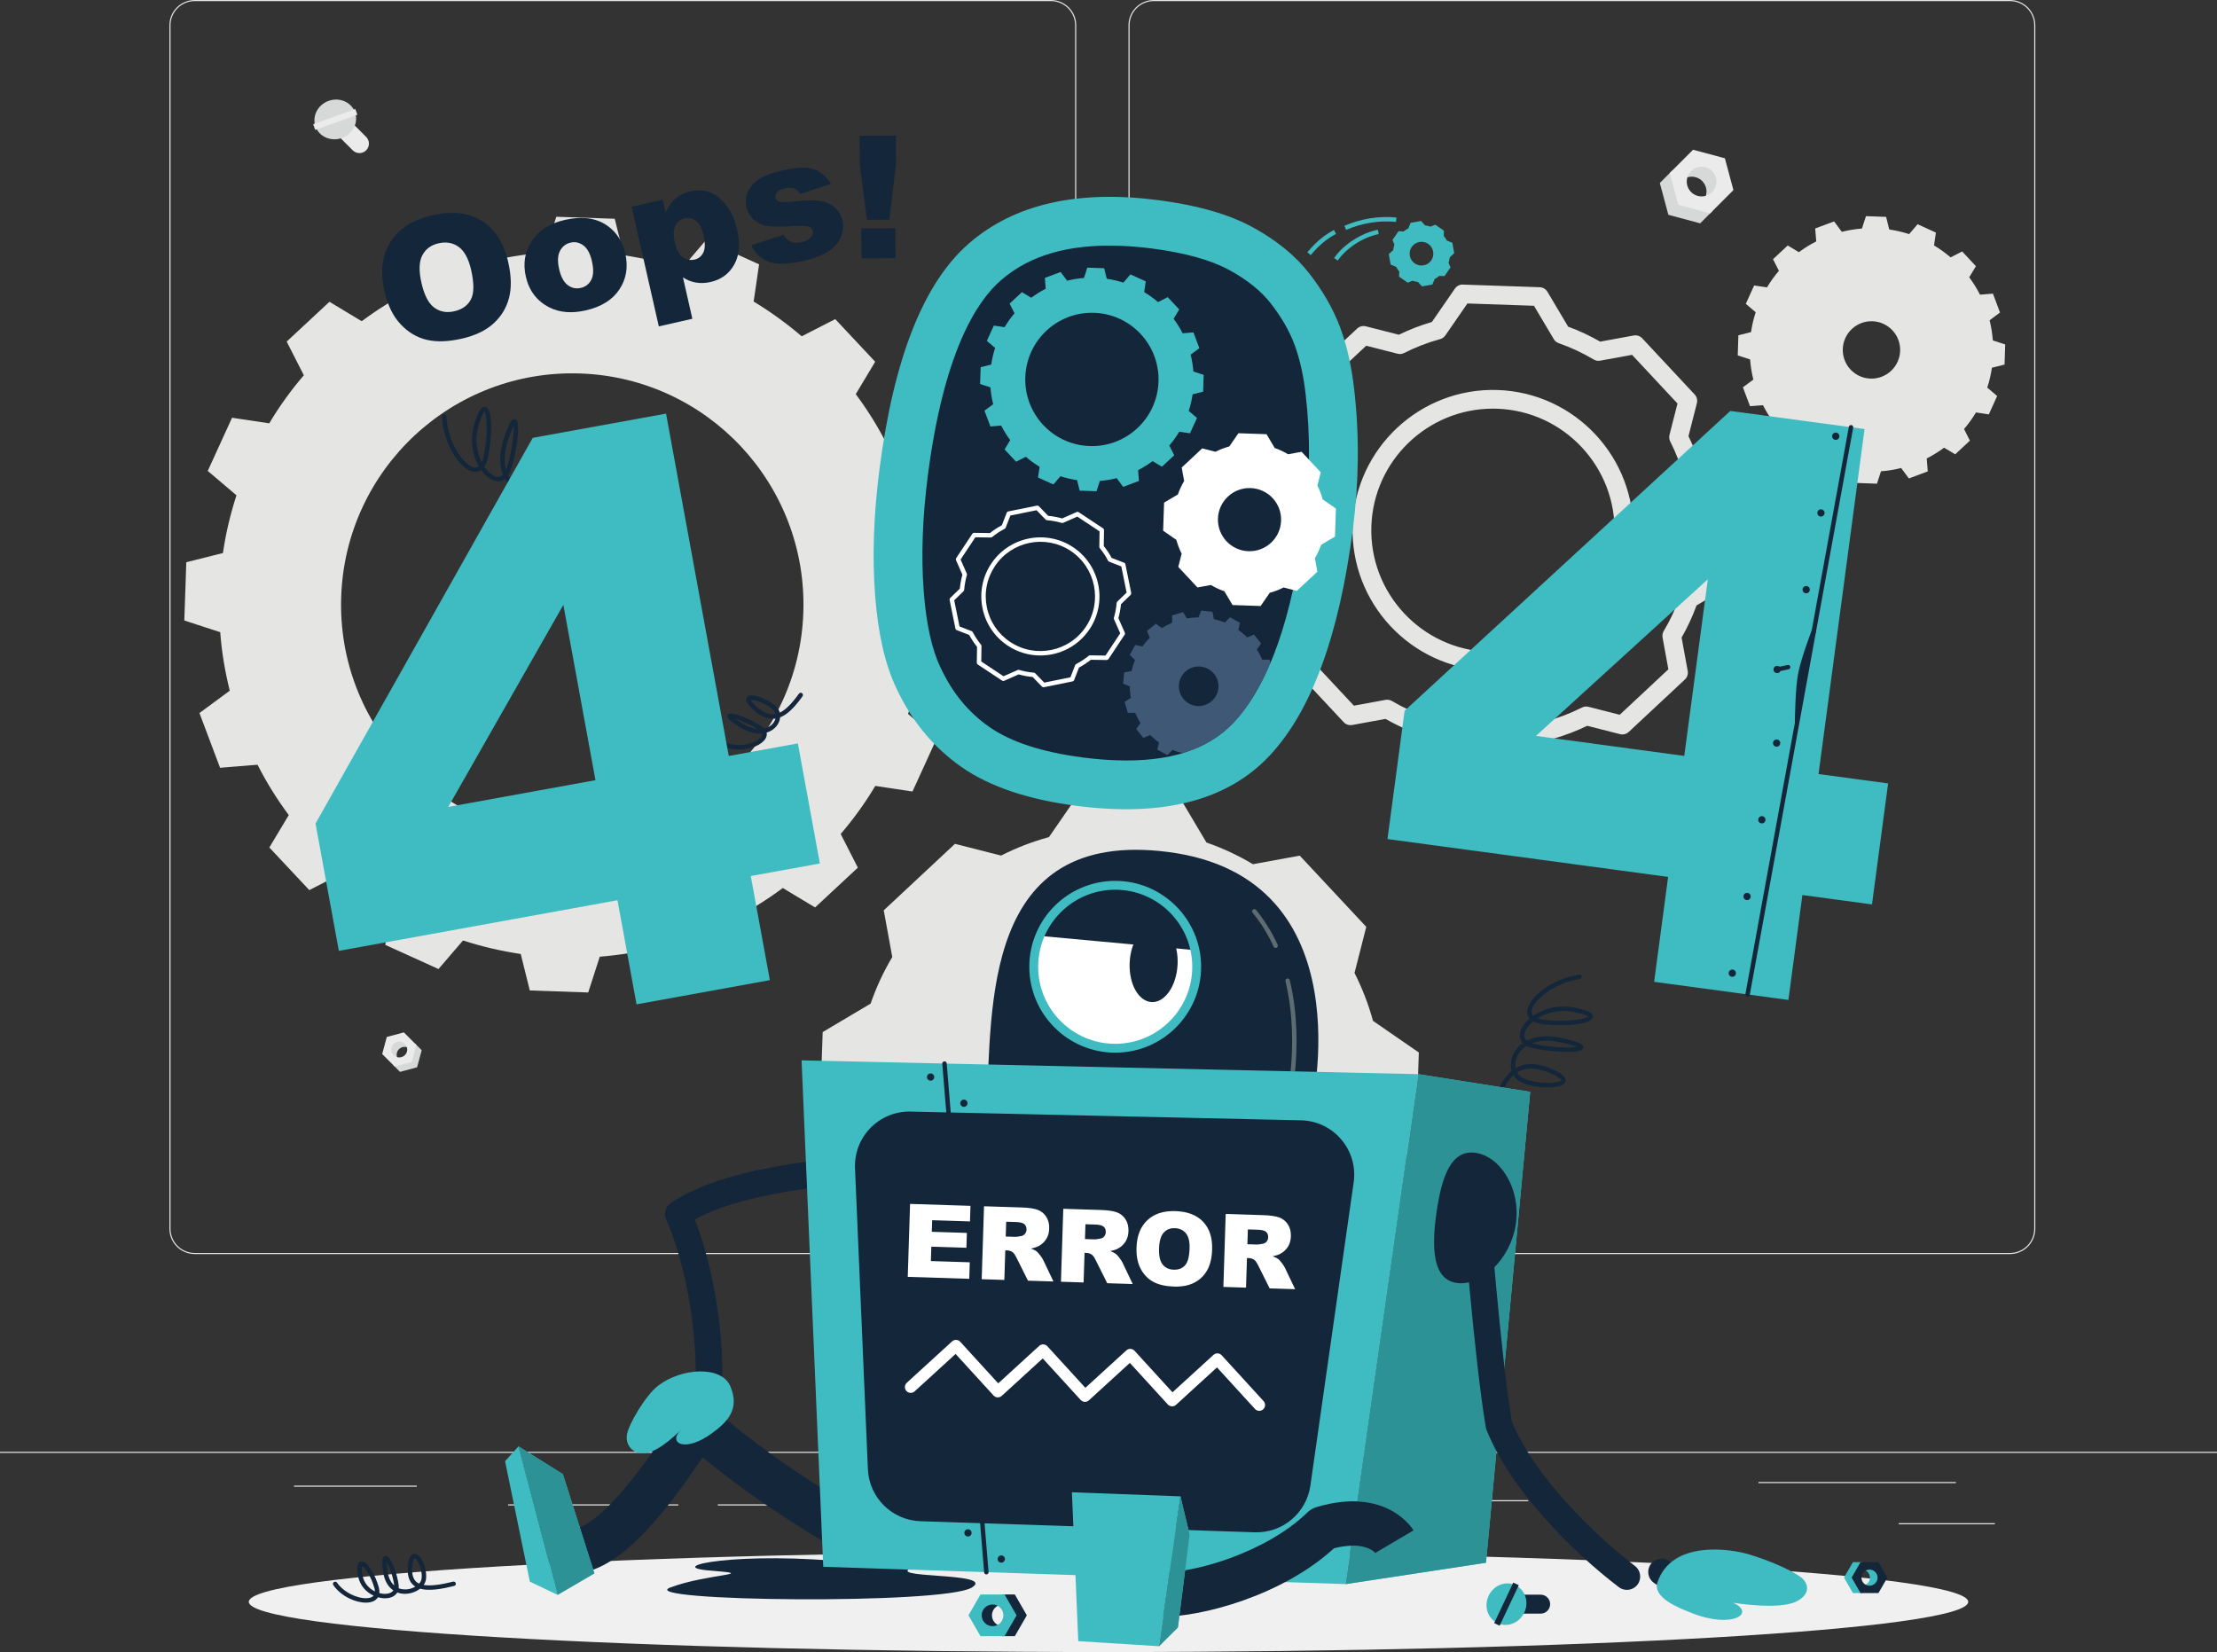 <?xml version="1.0" encoding="UTF-8" standalone="no"?>
<svg
   width="956.77"
   height="713.005"
   viewBox="0 0 956.77 713.005"
   fill="none"
   version="1.1"
   id="svg512"
   sodipodi:docname="404.svg"
   inkscape:version="1.2.2 (b0a84865, 2022-12-01)"
   xmlns:inkscape="http://www.inkscape.org/namespaces/inkscape"
   xmlns:sodipodi="http://sodipodi.sourceforge.net/DTD/sodipodi-0.dtd"
   xmlns="http://www.w3.org/2000/svg"
   xmlns:svg="http://www.w3.org/2000/svg">
  <rect x="0" y="0" width="956.77" height="713.005" fill="#333333" stroke="none"/>
  <defs
     id="defs516" />
  <sodipodi:namedview
     id="namedview514"
     pagecolor="#ffffff"
     bordercolor="#000000"
     borderopacity="0.25"
     inkscape:showpageshadow="2"
     inkscape:pageopacity="0.0"
     inkscape:pagecheckerboard="0"
     inkscape:deskcolor="#d1d1d1"
     showgrid="false"
     inkscape:zoom="0.23046875"
     inkscape:cx="477.28814"
     inkscape:cy="357.9661"
     inkscape:window-width="1920"
     inkscape:window-height="1027"
     inkscape:window-x="1440"
     inkscape:window-y="25"
     inkscape:window-maximized="1"
     inkscape:current-layer="svg512" />
  <path
     d="M 956.77,626.583 H 0 v 0.479 h 956.77 z"
     fill="#e5e5e4"
     id="path306" />
  <path
     d="m 860.91,657.384 h -41.49 v 0.478 h 41.49 z"
     fill="#e5e5e4"
     id="path308" />
  <path
     d="m 659.537,647.455 h -65.269 v 0.478 h 65.269 z"
     fill="#e5e5e4"
     id="path310" />
  <path
     d="m 844.09,639.613 h -85.2 v 0.478 h 85.2 z"
     fill="#e5e5e4"
     id="path312" />
  <path
     d="M 331.071,649.261 H 309.76 v 0.478 h 21.311 z"
     fill="#e5e5e4"
     id="path314" />
  <path
     d="m 292.721,649.261 h -73.457 v 0.478 h 73.457 z"
     fill="#e5e5e4"
     id="path316" />
  <path
     d="M 179.877,641.182 H 126.88 v 0.478 h 52.997 z"
     fill="#e5e5e4"
     id="path318" />
  <path
     d="m 84.033,0.478 c -5.759,0 -10.444,4.687 -10.444,10.445 v 519.396 c 0,5.759 4.685,10.444 10.444,10.444 h 369.504 c 5.756,0 10.443,-4.685 10.443,-10.444 V 10.923 c 0,-5.758 -4.687,-10.445 -10.443,-10.445 z M 453.537,541.241 H 84.033 c -6.023,0 -10.922,-4.898 -10.922,-10.922 V 10.923 C 73.111,4.903 78.01,0 84.033,0 h 369.504 c 6.02,0 10.921,4.903 10.921,10.923 v 519.396 c 0,6.024 -4.901,10.922 -10.921,10.922 z"
     fill="#e5e5e4"
     id="path320" />
  <path
     d="m 497.929,0.478 c -5.758,0 -10.442,4.687 -10.442,10.445 v 519.396 c 0,5.759 4.684,10.444 10.442,10.444 H 867.43 c 5.76,0 10.45,-4.685 10.45,-10.444 V 10.923 c 0,-5.758 -4.69,-10.445 -10.45,-10.445 z M 867.43,541.241 H 497.929 c -6.022,0 -10.921,-4.898 -10.921,-10.922 V 10.923 C 487.008,4.903 491.907,0 497.929,0 H 867.43 c 6.02,0 10.93,4.903 10.93,10.923 v 519.396 c 0,6.024 -4.91,10.922 -10.93,10.922 z"
     fill="#e5e5e4"
     id="path322" />
  <path
     d="m 243.549,360.698 c -55.068,-1.889 -98.19,-48.07 -96.303,-103.14 1.888,-55.133 48.07,-98.251 103.138,-96.367 55.068,1.889 98.192,48.067 96.301,103.2 -1.887,55.072 -48.068,98.192 -103.136,96.307 z m 169.917,-81.464 0.861,-25.144 -15.438,-5.044 c -0.636,-8.592 -2.071,-17.076 -4.116,-25.251 l 13.084,-9.648 -8.888,-23.619 -16.185,1.303 c -3.858,-7.637 -8.391,-14.901 -13.473,-21.719 l 8.385,-13.991 -17.239,-18.392 -14.468,7.41 c -6.518,-5.54 -13.39,-10.557 -20.743,-14.993 l 2.344,-16.062 -22.959,-10.419 -10.519,12.327 c -8.014,-2.599 -16.317,-4.545 -24.906,-5.835 l -3.914,-15.744 -25.211,-0.864 -4.979,15.439 c -8.66,0.698 -17.076,2.072 -25.251,4.116 l -9.717,-13.02 -23.619,8.824 1.307,16.186 c -7.641,3.923 -14.903,8.456 -21.72,13.537 l -13.927,-8.382 -18.458,17.169 7.407,14.535 c -5.534,6.453 -10.555,13.391 -14.926,20.747 l -16.058,-2.409 -10.485,22.951 12.393,10.522 c -2.599,8.016 -4.614,16.384 -5.835,24.911 l -15.813,3.972 -0.861,25.148 15.503,5.048 c 0.634,8.657 2.073,17.077 4.118,25.249 l -13.085,9.649 8.889,23.622 16.184,-1.309 c 3.858,7.637 8.391,14.903 13.474,21.721 l -8.385,13.992 17.239,18.393 14.468,-7.411 c 6.453,5.538 13.389,10.559 20.741,14.994 l -2.409,16.057 22.957,10.419 10.587,-12.325 c 8.014,2.601 16.317,4.547 24.909,5.836 l 3.911,15.743 25.211,0.865 4.981,-15.44 c 8.659,-0.699 17.075,-2.071 25.249,-4.116 l 9.651,13.017 23.617,-8.823 -1.239,-16.181 c 7.641,-3.923 14.838,-8.46 21.719,-13.54 l 13.929,8.385 18.456,-17.172 -7.405,-14.534 c 5.534,-6.454 10.555,-13.391 14.925,-20.746 l 16.059,2.411 10.484,-22.957 -12.394,-10.521 c 2.601,-8.012 4.612,-16.315 5.835,-24.908 z"
     fill="#e5e5e4"
     id="path324" />
  <path
     d="m 798.6,159.475 c -4.66,-4.996 -4.4,-12.83 0.6,-17.497 5,-4.671 12.84,-4.402 17.5,0.595 4.67,4.996 4.4,12.83 -0.6,17.501 -5,4.667 -12.83,4.397 -17.5,-0.599 z m 45.19,36.606 6.34,-5.92 -2.53,-4.993 c 1.94,-2.25 3.66,-4.671 5.15,-7.162 l 5.55,0.838 3.59,-7.928 -4.27,-3.628 c 0.93,-2.801 1.59,-5.679 2.01,-8.58 l 5.46,-1.368 0.28,-8.688 -5.33,-1.722 c -0.24,-2.939 -0.69,-5.838 -1.4,-8.714 l 4.48,-3.345 -3.05,-8.139 -5.58,0.442 c -1.32,-2.589 -2.87,-5.088 -4.65,-7.497 l 2.89,-4.793 -5.94,-6.359 -4.98,2.553 c -2.28,-1.943 -4.67,-3.659 -7.16,-5.155 l 0.81,-5.544 -7.91,-3.609 -3.63,4.267 c -2.82,-0.907 -5.7,-1.573 -8.6,-1.996 l -1.35,-5.44 -8.69,-0.314 -1.74,5.351 c -2.92,0.224 -5.83,0.69 -8.69,1.418 l -3.33,-4.501 -8.16,3.039 0.46,5.587 c -2.59,1.322 -5.12,2.871 -7.5,4.652 l -4.82,-2.888 -6.34,5.923 2.55,5.011 c -1.96,2.266 -3.66,4.671 -5.16,7.161 l -5.541,-0.838 -3.592,7.928 4.265,3.628 c -0.92,2.803 -1.588,5.681 -2.011,8.58 l -5.455,1.368 -0.283,8.69 5.337,1.72 c 0.221,2.924 0.688,5.838 1.4,8.714 l -4.502,3.326 3.057,8.14 5.585,-0.423 c 1.32,2.587 2.87,5.087 4.65,7.496 l -2.88,4.793 5.93,6.357 4.98,-2.549 c 2.29,1.94 4.67,3.657 7.16,5.151 l -0.82,5.529 7.91,3.607 3.65,-4.248 c 2.82,0.907 5.68,1.555 8.6,1.994 l 1.35,5.442 8.68,0.312 1.74,-5.351 c 2.93,-0.222 5.84,-0.689 8.7,-1.418 l 3.33,4.505 8.15,-3.041 -0.45,-5.589 c 2.58,-1.321 5.1,-2.853 7.49,-4.65 z"
     fill="#e5e5e4"
     id="path326" />
  <path
     d="m 481.327,518.137 c -26.127,-0.896 -46.537,-22.829 -45.643,-48.883 0.893,-26.128 22.754,-46.54 48.881,-45.646 26.13,0.895 46.542,22.756 45.646,48.883 -0.892,26.055 -22.756,46.542 -48.884,45.646 z m 130.987,-63.893 -19.788,-13.665 -0.012,-0.048 c -1.955,-7.187 -4.657,-14.108 -7.958,-20.611 l 5.071,-19.897 -28.704,-30.741 -20.205,3.699 c -6.255,-3.733 -12.972,-6.898 -20.004,-9.342 l -0.05,-0.015 -12.285,-20.686 -42.029,-1.441 -13.666,19.79 -0.079,0.019 c -7.181,1.956 -14.093,4.652 -20.59,7.947 l -19.887,-5.069 -30.739,28.706 3.691,20.163 -0.012,0.019 c -3.811,6.326 -6.902,13.044 -9.345,20.079 l -20.682,12.279 -1.441,42.033 19.807,13.678 c 1.954,7.237 4.572,14.141 7.936,20.699 l 0.004,0.007 -5.056,19.838 28.703,30.736 20.079,-3.675 c 6.338,3.747 13.062,6.918 20.18,9.363 l 0.018,0.006 12.263,20.655 42.031,1.441 13.657,-19.775 c 7.266,-1.955 14.189,-4.653 20.764,-7.958 l 0.006,-0.004 19.798,5.046 30.739,-28.701 -3.693,-20.169 c 3.812,-6.328 6.904,-13.048 9.347,-20.083 l 0.002,-0.003 20.69,-12.287 z"
     fill="#e5e5e4"
     id="path328" />
  <path
     d="m 644.274,176.368 c -28.125,0 -51.475,22.379 -52.445,50.701 -0.991,28.929 21.738,53.27 50.669,54.263 14.017,0.468 27.385,-4.532 37.636,-14.117 10.243,-9.575 16.148,-22.556 16.628,-36.55 0.99,-28.931 -21.739,-53.273 -50.668,-54.265 -0.609,-0.021 -1.217,-0.032 -1.82,-0.032 z m 0.073,113.077 c -0.708,0 -1.415,-0.013 -2.126,-0.036 -33.384,-1.145 -59.613,-29.235 -58.469,-62.617 1.145,-33.382 29.279,-59.603 62.617,-58.469 33.384,1.145 59.613,29.234 58.469,62.617 -0.553,16.151 -7.368,31.132 -19.186,42.179 -11.311,10.572 -25.909,16.326 -41.305,16.326 z M 674.031,144.31 h 0.02 z m -47.423,181.426 28.72,0.985 9.513,-13.774 c 0.543,-0.788 1.349,-1.356 2.273,-1.605 5.291,-1.424 10.542,-3.435 15.605,-5.982 l 0.027,-0.013 c 0.844,-0.416 1.827,-0.544 2.79,-0.293 l 13.469,3.429 21.003,-19.612 -2.512,-13.726 c -0.178,-0.968 0.005,-1.969 0.513,-2.813 2.77,-4.598 5.12,-9.642 6.986,-14.99 0.306,-0.95 0.955,-1.748 1.799,-2.245 l 14.395,-8.55 0.986,-28.72 -13.785,-9.52 c -0.722,-0.498 -1.26,-1.217 -1.537,-2.046 l -0.094,-0.323 c -1.441,-5.278 -3.444,-10.463 -5.959,-15.414 -0.443,-0.874 -0.553,-1.877 -0.311,-2.826 l 3.452,-13.544 -19.614,-21.009 -13.757,2.52 c -0.964,0.176 -1.957,-0.004 -2.797,-0.505 -4.784,-2.855 -9.836,-5.214 -15.014,-7.015 -0.293,-0.101 -0.589,-0.237 -0.844,-0.392 -0.559,-0.345 -1.024,-0.817 -1.357,-1.38 l -8.557,-14.407 -28.722,-0.986 -9.518,13.786 c -0.567,0.821 -1.416,1.4 -2.379,1.632 -5.314,1.456 -10.482,3.454 -15.412,5.955 -0.874,0.444 -1.881,0.555 -2.826,0.312 l -13.538,-3.45 -21.005,19.615 2.512,13.724 c 0.157,0.863 0.031,1.751 -0.361,2.536 l -0.182,0.325 c -2.777,4.616 -5.13,9.673 -6.992,15.037 -0.314,0.899 -0.936,1.663 -1.755,2.149 l -14.405,8.553 -0.984,28.721 13.797,9.527 c 0.786,0.544 1.355,1.349 1.603,2.272 1.487,5.503 3.491,10.727 5.952,15.532 0.141,0.275 0.252,0.566 0.327,0.869 0.162,0.648 0.162,1.33 -0.004,1.976 l -3.441,13.498 19.614,21.004 13.659,-2.5 c 0.961,-0.174 1.948,0.004 2.784,0.498 4.87,2.88 9.947,5.237 15.093,7.013 0.929,0.295 1.735,0.922 2.248,1.787 z m 30.789,9.137 h -0.138 l -33.137,-1.135 c -1.376,-0.048 -2.633,-0.792 -3.335,-1.975 l -8.923,-15.027 c -4.744,-1.72 -9.418,-3.89 -13.934,-6.464 l -14.365,2.627 c -1.357,0.257 -2.741,-0.208 -3.68,-1.217 l -22.63,-24.231 c -0.939,-1.006 -1.301,-2.42 -0.962,-3.756 l 3.613,-14.179 c -2.195,-4.49 -4.032,-9.287 -5.471,-14.295 l -14.411,-9.952 c -1.133,-0.781 -1.789,-2.086 -1.743,-3.462 l 1.136,-33.138 c 0.046,-1.374 0.79,-2.633 1.975,-3.336 l 15.052,-8.938 c 1.785,-4.885 3.948,-9.539 6.449,-13.867 l -2.641,-14.415 c -0.247,-1.355 0.212,-2.742 1.217,-3.68 l 24.235,-22.631 c 1.007,-0.944 2.423,-1.302 3.756,-0.963 l 14.226,3.626 c 4.604,-2.239 9.386,-4.083 14.256,-5.494 l 9.942,-14.399 c 0.783,-1.133 2.067,-1.833 3.464,-1.743 l 33.137,1.136 c 1.376,0.048 2.633,0.791 3.335,1.975 l 8.94,15.054 c 4.75,1.739 9.39,3.904 13.829,6.453 l 14.455,-2.649 c 1.357,-0.247 2.741,0.211 3.682,1.217 l 22.628,24.237 c 0.939,1.007 1.301,2.421 0.962,3.756 l -3.626,14.232 c 2.241,4.604 4.084,9.384 5.494,14.248 l 14.399,9.943 c 1.133,0.78 1.789,2.087 1.744,3.463 l -1.135,33.139 c -0.048,1.376 -0.792,2.633 -1.977,3.335 l -15.058,8.942 c -1.783,4.886 -3.945,9.537 -6.441,13.86 l 2.639,14.421 c 0.249,1.352 -0.21,2.742 -1.217,3.679 l -24.233,22.628 c -1.007,0.941 -2.419,1.303 -3.756,0.961 l -14.162,-3.607 c -4.67,2.252 -9.476,4.095 -14.329,5.491 l -9.935,14.386 c -0.756,1.095 -2,1.744 -3.326,1.744 z"
     fill="#e5e5e4"
     id="path330" />
  <path
     d="M 733.728,96.387 720,92.7 l -3.686,-13.726 5.376,-5.373 5.669,11.743 11.744,5.668 z"
     fill="#d7d9d9"
     id="path332" />
  <path
     d="m 734.582,87.198 c 2.499,-2.499 2.499,-6.575 -0.002,-9.077 -2.499,-2.498 -6.558,-2.482 -9.059,0.019 l 6.828,-10.244 9.158,4.629 2.008,9.624 z"
     fill="#d7d9d9"
     id="path334" />
  <path
     d="m 738.871,82.908 c 2.501,-2.501 2.501,-6.577 0,-9.078 -2.501,-2.501 -6.557,-2.481 -9.058,0.02 -2.501,2.499 -2.501,6.54 0,9.039 2.501,2.501 6.557,2.52 9.058,0.019 z m -18.265,-8.224 10.06,-10.06 13.726,3.686 3.685,13.728 -10.057,10.059 -13.728,-3.687 z"
     fill="#eaebea"
     id="path336" />
  <path
     d="m 172.639,462.61 7.367,-1.979 1.979,-7.363 -2.886,-2.884 -3.042,6.299 -6.302,3.045 z"
     fill="#d7d9d9"
     id="path338" />
  <path
     d="m 172.184,457.68 c -1.342,-1.343 -1.342,-3.528 0,-4.872 1.343,-1.341 3.521,-1.331 4.862,0.01 l -3.665,-5.496 -4.914,2.484 -1.077,5.163 z"
     fill="#d7d9d9"
     id="path340" />
  <path
     d="m 169.882,455.376 c -1.342,-1.341 -1.342,-3.528 0,-4.869 1.341,-1.342 3.519,-1.332 4.86,0.009 1.343,1.341 1.343,3.51 0,4.851 -1.341,1.341 -3.519,1.351 -4.86,0.009 z m 9.801,-4.414 -5.398,-5.396 -7.365,1.976 -1.979,7.368 5.398,5.398 7.365,-1.979 z"
     fill="#eaebea"
     id="path342" />
  <path
     d="m 146.121,58.765 6.114,6.114 c 1.592,1.592 4.196,1.592 5.789,0 1.592,-1.592 1.592,-4.197 0,-5.789 l -6.114,-6.112 c -1.592,-1.592 -4.197,-1.592 -5.789,0 -1.592,1.593 -1.592,4.195 0,5.787 z"
     fill="#eaebea"
     id="path344" />
  <path
     d="m 141.814,43.539 c 4.711,-1.692 9.818,0.52 11.406,4.945 1.589,4.42 -0.943,9.376 -5.654,11.069 -4.711,1.692 -9.817,-0.52 -11.405,-4.942 -1.59,-4.422 0.942,-9.379 5.653,-11.072 z"
     fill="#d7d9d9"
     id="path346" />
  <path
     d="m 135.151,53.579 0.886,2.467 18.192,-6.533 -0.886,-2.467 z"
     fill="#eaebea"
     id="path348" />
  <path
     d="m 849.4,691.338 c 0,11.967 -166.106,21.667 -371.015,21.667 -204.906,0 -371.015,-9.7 -371.015,-21.667 0,-11.967 166.109,-21.669 371.015,-21.669 204.909,0 371.015,9.702 371.015,21.669 z"
     fill="#f0f0f0"
     id="path350" />
  <path
     d="m 181.901,122.155 c 1.186,5.213 3.004,8.735 5.459,10.571 2.453,1.838 5.348,2.376 8.682,1.617 3.427,-0.777 5.826,-2.496 7.197,-5.152 1.372,-2.658 1.4,-6.873 0.088,-12.648 -1.106,-4.859 -2.894,-8.186 -5.362,-9.983 -2.471,-1.795 -5.383,-2.312 -8.739,-1.548 -3.219,0.731 -5.542,2.457 -6.971,5.176 -1.432,2.721 -1.55,6.709 -0.354,11.967 z m -15.967,3.554 c -1.916,-8.426 -1.06,-15.519 2.568,-21.285 3.626,-5.76 9.633,-9.592 18.012,-11.498 8.592,-1.954 15.735,-1.152 21.432,2.403 5.697,3.557 9.489,9.487 11.378,17.798 1.372,6.033 1.481,11.213 0.329,15.534 -1.152,4.325 -3.404,7.997 -6.753,11.016 -3.351,3.022 -7.889,5.18 -13.617,6.484 -5.821,1.324 -10.851,1.492 -15.086,0.505 -4.237,-0.986 -7.997,-3.217 -11.281,-6.696 -3.283,-3.473 -5.61,-8.226 -6.982,-14.261 z"
     fill="#14263a"
     id="path352" />
  <path
     d="m 241.293,116.097 c 0.756,3.331 1.992,5.643 3.705,6.934 1.711,1.29 3.59,1.702 5.633,1.237 2.065,-0.471 3.583,-1.642 4.551,-3.516 0.97,-1.875 1.058,-4.548 0.27,-8.021 -0.737,-3.24 -1.956,-5.502 -3.653,-6.782 -1.699,-1.28 -3.535,-1.697 -5.506,-1.247 -2.089,0.474 -3.631,1.672 -4.627,3.589 -0.996,1.916 -1.121,4.518 -0.373,7.806 z m -14.359,3.301 c -1.297,-5.705 -0.44,-10.844 2.57,-15.416 3.008,-4.573 7.788,-7.604 14.336,-9.091 7.49,-1.703 13.64,-0.819 18.455,2.656 3.869,2.797 6.385,6.757 7.548,11.873 1.307,5.753 0.473,10.898 -2.506,15.439 -2.98,4.541 -7.838,7.578 -14.576,9.108 -6.008,1.367 -11.215,0.948 -15.618,-1.263 -5.414,-2.744 -8.816,-7.179 -10.209,-13.306 z"
     fill="#14263a"
     id="path354" />
  <path
     d="m 291.229,104.78 c 0.672,2.958 1.793,5.012 3.362,6.162 1.569,1.148 3.305,1.506 5.207,1.073 1.667,-0.379 2.907,-1.383 3.722,-3.012 0.813,-1.63 0.848,-4.087 0.101,-7.375 -0.689,-3.029 -1.781,-5.116 -3.278,-6.27 -1.496,-1.156 -3.09,-1.539 -4.78,-1.156 -1.831,0.417 -3.193,1.483 -4.089,3.19 -0.895,1.711 -0.978,4.171 -0.245,7.388 z m -6.906,36.084 -11.736,-51.62 13.416,-3.052 1.256,5.528 c 1.328,-2.744 2.671,-4.701 4.033,-5.878 1.839,-1.577 4.026,-2.654 6.562,-3.23 5,-1.139 9.302,-0.104 12.905,3.1 3.605,3.205 6.049,7.623 7.329,13.259 1.414,6.221 1.002,11.307 -1.234,15.258 -2.237,3.954 -5.632,6.447 -10.186,7.482 -2.207,0.502 -4.306,0.584 -6.296,0.245 -1.99,-0.337 -3.869,-1.081 -5.635,-2.235 l 4.058,17.853 z"
     fill="#14263a"
     id="path356" />
  <path
     d="m 324.222,105.909 13.921,-4.573 c 0.97,1.557 2.066,2.579 3.289,3.069 1.221,0.484 2.713,0.53 4.474,0.13 1.923,-0.44 3.322,-1.186 4.191,-2.248 0.683,-0.796 0.92,-1.65 0.711,-2.566 -0.233,-1.032 -0.955,-1.705 -2.162,-2.021 -0.865,-0.224 -3.031,-0.247 -6.496,-0.077 -5.175,0.265 -8.814,0.247 -10.919,-0.051 -2.105,-0.301 -4.021,-1.177 -5.747,-2.635 -1.724,-1.454 -2.843,-3.313 -3.356,-5.563 -0.559,-2.463 -0.325,-4.745 0.7,-6.854 1.028,-2.109 2.697,-3.889 5.008,-5.339 2.312,-1.45 5.58,-2.656 9.805,-3.617 4.463,-1.014 7.83,-1.419 10.111,-1.222 2.279,0.197 4.291,0.851 6.036,1.959 1.747,1.11 3.366,2.777 4.86,5.006 l -13.288,4.43 c -0.623,-1.12 -1.41,-1.866 -2.359,-2.241 -1.299,-0.497 -2.746,-0.564 -4.342,-0.201 -1.619,0.369 -2.732,0.924 -3.343,1.665 -0.608,0.742 -0.821,1.525 -0.633,2.346 0.207,0.915 0.834,1.498 1.881,1.753 1.045,0.258 3.182,0.212 6.414,-0.127 4.887,-0.543 8.603,-0.598 11.145,-0.164 2.543,0.43 4.632,1.401 6.27,2.901 1.638,1.504 2.698,3.322 3.184,5.455 0.49,2.159 0.316,4.405 -0.522,6.74 -0.84,2.336 -2.526,4.428 -5.056,6.274 -2.529,1.843 -6.213,3.317 -11.048,4.417 -6.832,1.554 -11.918,1.682 -15.259,0.394 -3.343,-1.288 -5.832,-3.636 -7.47,-7.04 z"
     fill="#14263a"
     id="path358" />
  <path
     d="m 371.708,98.552 14.659,-0.083 0.073,12.961 -14.66,0.084 z m -0.768,-39.971 15.707,-0.088 0.069,12.061 -2.897,24.247 -9.714,0.054 -3.096,-24.213 z"
     fill="#14263a"
     id="path360" />
  <path
     d="m 209.088,177.57 c -0.323,0.296 -1.253,1.502 -2.587,6.163 -1.76,6.146 -0.675,11.755 1.391,15.777 0.396,-0.828 0.672,-1.785 0.861,-2.682 1.985,-9.396 1.407,-17.898 0.335,-19.258 z m 12.603,6.027 c -0.496,0.93 -1.324,2.842 -2.564,6.755 -1.644,5.18 -1.652,9.344 -0.737,12.528 l 0.178,-0.48 c 2.25,-6.579 3.347,-15.642 3.123,-18.803 z m 13.724,8.062 c -0.006,0 -1.083,0.008 -3.496,4.489 -2.769,5.138 -3.473,9.367 -2.159,12.93 0.161,0.436 0.352,0.861 0.576,1.282 1.022,-0.436 1.897,-1.148 2.528,-2.112 2.679,-4.097 3.963,-12.511 2.966,-15.801 -0.205,-0.673 -0.413,-0.788 -0.415,-0.788 z m 10.817,31.514 -0.342,-0.065 c -8.613,-3.335 -13.767,-6.594 -16.444,-10.509 -1.944,0.39 -4.119,0.132 -6.184,-0.85 -2.006,-0.953 -3.934,-2.619 -5.32,-5.017 -1.293,0.995 -2.889,1.269 -4.642,0.718 -1.944,-0.613 -3.967,-2.249 -5.649,-4.614 -1.07,0.773 -2.166,0.888 -2.97,0.821 -5.689,-0.463 -13.398,-11.787 -13.951,-23.854 -0.025,-0.528 0.384,-0.976 0.912,-0.999 0.517,-0.044 0.976,0.384 0.999,0.913 0.525,11.452 7.865,21.682 12.195,22.032 0.703,0.069 1.29,-0.151 1.784,-0.534 -2.601,-4.56 -3.948,-11.062 -1.958,-18.01 1.646,-5.75 3.098,-7.997 4.845,-7.581 3.295,0.82 2.863,13.341 1.118,21.6 -0.396,1.871 -0.967,3.216 -1.617,4.177 1.51,2.229 3.299,3.729 4.866,4.223 1.399,0.438 2.436,0.067 3.203,-0.662 -1.504,-3.705 -1.816,-8.753 0.226,-15.19 2.685,-8.475 3.766,-8.704 4.413,-8.84 0.455,-0.098 0.911,0.053 1.234,0.419 1.768,1.996 -0.345,15.159 -2.572,21.669 -0.289,0.847 -0.649,1.586 -1.066,2.214 1.189,2.329 2.938,3.915 4.771,4.786 1.469,0.7 2.977,0.952 4.349,0.824 -0.172,-0.361 -0.327,-0.729 -0.467,-1.102 -1.515,-4.11 -0.775,-8.852 2.268,-14.501 2.019,-3.747 3.664,-5.494 5.18,-5.496 h 0.002 c 0.451,0 1.291,0.167 1.888,1.267 1.669,3.079 0.46,13.24 -2.837,18.282 -0.777,1.189 -1.851,2.088 -3.096,2.675 2.564,3.372 7.432,6.342 15.208,9.358 0.494,0.189 0.739,0.742 0.548,1.236 -0.146,0.379 -0.509,0.61 -0.894,0.61 z"
     fill="#14263a"
     id="path362" />
  <path
     d="m 323.964,302.073 c 0.107,0.298 0.534,1.085 2.231,2.656 2.846,2.629 5.431,3.798 7.905,3.526 0.205,-0.019 0.41,-0.049 0.612,-0.092 -0.135,-0.579 -0.411,-1.117 -0.83,-1.578 -2.692,-2.951 -8.611,-4.819 -9.918,-4.512 z m -6.678,8.13 c 0.643,0.475 1.565,1.102 2.882,1.927 2.596,1.623 4.912,2.373 6.89,2.53 -3.172,-1.965 -7.319,-3.707 -9.772,-4.457 z m 1.699,13.271 c -2.918,0 -5.988,-0.664 -8.728,-2.274 -0.457,-0.269 -0.608,-0.853 -0.342,-1.31 0.268,-0.458 0.855,-0.605 1.311,-0.341 6.825,4.007 15.649,1.211 17.464,-1.709 0.211,-0.342 0.404,-0.777 0.282,-1.284 -2.7,0.287 -6.02,-0.428 -9.819,-2.805 -4.87,-3.043 -5.245,-3.948 -5.214,-4.673 0.019,-0.429 0.262,-0.802 0.652,-1.001 1.904,-0.966 10.535,3.012 14.132,5.375 0.471,0.31 0.869,0.645 1.19,1.001 1.59,-0.388 2.823,-1.209 3.642,-2.193 0.56,-0.673 0.937,-1.41 1.123,-2.147 l -0.383,0.046 c -3.059,0.31 -6.129,-1.004 -9.397,-4.026 -2.247,-2.076 -3.119,-3.507 -2.828,-4.642 0.091,-0.36 0.394,-1.005 1.374,-1.25 2.648,-0.658 9.181,2.126 11.852,5.054 0.601,0.658 1.01,1.433 1.227,2.266 2.497,-1.173 5.138,-3.804 8.264,-8.173 0.308,-0.431 0.905,-0.53 1.336,-0.222 0.429,0.306 0.528,0.905 0.222,1.336 -3.617,5.049 -6.631,7.912 -9.658,9.081 -0.118,1.347 -0.675,2.717 -1.663,3.904 -0.97,1.161 -2.384,2.16 -4.173,2.7 0.191,0.861 0.019,1.772 -0.536,2.662 -1.613,2.598 -6.24,4.625 -11.33,4.625 z"
     fill="#14263a"
     id="path364" />
  <path
     d="m 193.449,348.258 49.673,-87.197 13.86,75.655 z m 150.879,-27.41 -29.817,5.416 -27.071,-147.747 -57.527,10.45 -93.745,166.476 10.066,54.935 120.243,-21.844 8.232,44.932 57.529,-10.449 -8.232,-44.931 29.817,-5.419 z"
     fill="#3fbcc1"
     id="path366" />
  <path
     d="m 584.455,168.467 c -1.112,-10.207 -3.152,-19.275 -6.118,-27.207 -2.964,-7.93 -7.423,-15.706 -13.376,-23.324 -5.951,-7.62 -14.055,-14.231 -24.309,-19.836 -10.257,-5.603 -23.793,-9.505 -40.612,-11.698 -35,-4.56 -62.288,1.656 -81.863,18.64 -19.578,16.987 -32.458,49.523 -38.65,97.612 -2.518,19.559 -3.142,37.638 -1.868,54.24 1.267,16.598 4.314,29.951 9.141,40.054 6.604,14.197 15.95,25.535 28.032,34.008 12.08,8.473 28.632,14.083 49.657,16.824 37.499,4.883 65.29,-2.314 83.371,-21.6 18.079,-19.285 30.075,-51.881 35.984,-97.785 2.637,-20.477 2.84,-40.452 0.611,-59.928 z"
     fill="#3fbcc1"
     id="path368" />
  <path
     d="m 481.767,328.137 c -4.602,-0.159 -9.501,-0.574 -14.558,-1.234 -17.517,-2.279 -31.071,-6.713 -40.286,-13.179 -9.092,-6.376 -15.973,-14.765 -21.034,-25.653 l -0.096,-0.197 c -3.678,-7.698 -6.081,-18.665 -7.145,-32.584 -1.158,-15.094 -0.566,-31.899 1.757,-49.949 6.829,-53.044 20.936,-75.178 31.568,-84.401 12.396,-10.754 29.126,-15.615 51.149,-14.859 4.512,0.153 9.29,0.557 14.198,1.194 14.138,1.841 25.32,4.97 33.242,9.296 7.672,4.193 13.665,9.013 17.814,14.323 4.6,5.888 8.046,11.855 10.245,17.737 2.34,6.257 3.991,13.699 4.91,22.115 2.038,17.815 1.844,36.269 -0.561,54.961 -5.306,41.216 -15.557,70.175 -30.463,86.073 -11.059,11.797 -27.655,17.147 -50.736,16.357 z"
     fill="#14263a"
     id="path370" />
  <path
     d="m 470.236,192.512 c -15.873,-0.543 -28.303,-13.854 -27.758,-29.728 0.544,-15.891 13.856,-28.319 29.729,-27.776 15.873,0.544 28.303,13.855 27.758,29.747 -0.543,15.874 -13.856,28.301 -29.729,27.757 z m 48.977,-23.479 0.249,-7.248 -4.451,-1.455 c -0.182,-2.476 -0.597,-4.921 -1.186,-7.279 l 3.771,-2.78 -2.56,-6.807 -4.667,0.375 c -1.112,-2.2 -2.419,-4.295 -3.883,-6.261 l 2.417,-4.033 -4.969,-5.299 -4.17,2.134 c -1.879,-1.596 -3.86,-3.043 -5.98,-4.321 l 0.676,-4.631 -6.617,-3.002 -3.031,3.553 c -2.312,-0.748 -4.704,-1.309 -7.18,-1.682 l -1.129,-4.539 -7.266,-0.249 -1.435,4.449 c -2.497,0.203 -4.923,0.599 -7.279,1.189 l -2.801,-3.753 -6.807,2.543 0.375,4.666 c -2.201,1.13 -4.296,2.437 -6.259,3.901 l -4.015,-2.415 -5.321,4.949 2.135,4.189 c -1.596,1.86 -3.042,3.859 -4.301,5.979 l -4.629,-0.694 -3.022,6.617 3.571,3.033 c -0.748,2.311 -1.33,4.721 -1.682,7.179 l -4.558,1.145 -0.247,7.248 4.468,1.456 c 0.182,2.496 0.597,4.922 1.186,7.278 l -3.771,2.782 2.562,6.808 4.665,-0.377 c 1.112,2.203 2.419,4.294 3.885,6.262 l -2.419,4.031 4.97,5.301 4.171,-2.136 c 1.86,1.596 3.858,3.045 5.978,4.323 l -0.695,4.629 6.617,3.002 3.053,-3.551 c 2.309,0.748 4.703,1.309 7.179,1.682 l 1.127,4.537 7.268,0.249 1.435,-4.451 c 2.495,-0.201 4.922,-0.595 7.277,-1.187 l 2.783,3.753 6.808,-2.543 -0.36,-4.664 c 2.203,-1.131 4.279,-2.439 6.263,-3.903 l 4.013,2.416 5.322,-4.95 -2.134,-4.187 c 1.594,-1.86 3.041,-3.859 4.302,-5.981 l 4.628,0.696 3.022,-6.617 -3.573,-3.033 c 0.751,-2.31 1.33,-4.702 1.682,-7.18 z"
     fill="#3fbcc1"
     id="path372" />
  <path
     d="m 516.196,328.824 -4.885,-0.547 -0.542,-3.133 c -0.119,-0.026 -0.237,-0.053 -0.354,-0.082 8.975,-2.685 16.296,-7.097 22.092,-13.282 6.033,-6.435 11.305,-15.01 15.794,-25.672 l 0.955,3.318 -2.679,1.699 c 0.282,1.623 0.425,3.286 0.435,4.966 l 2.937,1.196 -0.524,4.887 -3.154,0.542 c -0.369,1.599 -0.85,3.172 -1.485,4.739 l 2.252,2.228 -2.363,4.307 -3.09,-0.687 c -0.988,1.378 -2.061,2.639 -3.221,3.808 l 1.244,2.932 -3.846,3.071 -2.578,-1.835 c -1.42,0.892 -2.901,1.646 -4.424,2.289 l 0.004,3.178 -4.705,1.385 -1.7,-2.7 c -1.643,0.28 -3.306,0.446 -4.963,0.456 z"
     fill="#3fbcc1"
     id="path374" />
  <path
     d="m 503.777,325.915 -4.307,-2.365 0.71,-3.113 c -1.378,-0.963 -2.639,-2.038 -3.81,-3.196 l -2.952,1.242 -3.072,-3.846 1.835,-2.601 c -0.891,-1.396 -1.645,-2.877 -2.288,-4.401 l -3.181,0.004 -1.383,-4.728 2.702,-1.698 c -0.281,-1.622 -0.448,-3.285 -0.436,-4.942 l -2.936,-1.221 0.524,-4.885 3.131,-0.519 c 0.369,-1.623 0.871,-3.196 1.508,-4.765 l -2.252,-2.227 2.363,-4.307 3.088,0.688 c 0.967,-1.377 2.061,-2.638 3.2,-3.809 l -1.221,-2.932 3.819,-3.071 2.605,1.837 c 1.42,-0.892 2.901,-1.648 4.424,-2.289 l -0.027,-3.182 4.729,-1.382 1.699,2.7 c 1.643,-0.281 3.283,-0.447 4.963,-0.457 l 1.198,-2.935 4.886,0.547 0.543,3.129 c 1.6,0.369 3.196,0.849 4.74,1.506 l 2.25,-2.274 4.308,2.363 -0.712,3.114 c 1.379,0.964 2.641,2.038 3.81,3.197 l 2.931,-1.22 3.071,3.823 -1.814,2.602 c 0.894,1.395 1.648,2.878 2.289,4.422 l 3.18,-0.024 0.408,1.408 c -4.489,10.662 -9.761,19.237 -15.794,25.672 -5.797,6.185 -13.118,10.597 -22.092,13.282 -1.481,-0.356 -2.957,-0.811 -4.388,-1.399 z m 13.518,-38.276 c -3.01,0 -5.925,1.596 -7.477,4.422 -2.269,4.133 -0.767,9.332 3.364,11.604 1.302,0.713 2.706,1.052 4.094,1.052 3.021,0 5.956,-1.607 7.512,-4.441 2.268,-4.132 0.745,-9.312 -3.389,-11.579 -1.305,-0.718 -2.715,-1.058 -4.104,-1.058 z"
     fill="#3e5875"
     id="path376" />
  <path
     d="m 538.777,237.894 c -7.532,-0.258 -13.414,-6.581 -13.158,-14.089 0.258,-7.532 6.56,-13.416 14.089,-13.158 7.532,0.257 13.416,6.558 13.158,14.091 -0.256,7.509 -6.56,13.414 -14.089,13.156 z m 37.756,-18.416 -5.704,-3.94 -0.004,-0.013 c -0.565,-2.073 -1.344,-4.068 -2.295,-5.942 l 1.462,-5.735 -8.272,-8.859 -5.825,1.065 c -1.802,-1.077 -3.739,-1.988 -5.765,-2.694 l -0.016,-0.004 -3.54,-5.96 -12.116,-0.416 -3.938,5.703 -0.023,0.005 c -2.071,0.565 -4.063,1.342 -5.934,2.291 l -5.733,-1.462 -8.862,8.276 1.066,5.812 -0.004,0.005 c -1.098,1.824 -1.99,3.76 -2.694,5.787 l -5.961,3.54 -0.415,12.117 5.708,3.94 c 0.565,2.087 1.318,4.077 2.289,5.968 v 0.002 l -1.457,5.717 8.273,8.862 5.788,-1.06 c 1.826,1.079 3.764,1.994 5.817,2.698 l 0.004,0.002 3.536,5.953 12.115,0.415 3.936,-5.698 c 2.096,-0.565 4.09,-1.344 5.986,-2.297 h 0.002 l 5.706,1.455 8.86,-8.272 -1.064,-5.814 c 1.098,-1.823 1.99,-3.762 2.694,-5.79 l 5.965,-3.542 z"
     fill="#ffffff"
     id="path378" />
  <path
     d="m 608.419,110.385 c -0.498,-2.788 1.36,-5.444 4.139,-5.942 2.786,-0.499 5.442,1.351 5.939,4.137 0.5,2.785 -1.351,5.443 -4.137,5.942 -2.778,0.496 -5.442,-1.353 -5.941,-4.137 z m 9.736,12.411 0.999,-2.403 0.004,-0.004 c 0.715,-0.369 1.387,-0.813 2.001,-1.311 l 2.22,0.086 2.602,-3.737 -0.849,-2.053 c 0.252,-0.748 0.436,-1.529 0.534,-2.331 l 10e-4,-0.006 1.91,-1.768 -0.802,-4.481 -2.405,-0.997 -0.004,-0.008 c -0.369,-0.716 -0.811,-1.385 -1.309,-2 l 0.086,-2.219 -3.737,-2.601 -2.049,0.848 -0.002,-0.002 c -0.756,-0.258 -1.538,-0.432 -2.338,-0.532 l -1.768,-1.91 -4.482,0.802 -0.999,2.407 c -0.721,0.37 -1.393,0.806 -2.011,1.309 l -2.214,-0.084 -2.602,3.735 0.845,2.042 c -0.252,0.756 -0.436,1.54 -0.533,2.348 v 0.002 l -1.908,1.768 0.802,4.482 2.403,0.995 c 0.371,0.725 0.815,1.396 1.313,2.016 l 0.002,0.002 -0.085,2.209 3.736,2.604 2.049,-0.85 c 0.758,0.261 1.538,0.435 2.338,0.534 h 0.002 l 1.77,1.91 z"
     fill="#3fbcc1"
     id="path380" />
  <path
     d="m 565.657,110.1 -1.46,-1.233 c 2.54,-3.01 6.143,-6.821 11.497,-9.625 l 0.886,1.698 c -5.706,2.987 -9.361,7.313 -10.923,9.16 z"
     fill="#3fbcc1"
     id="path382" />
  <path
     d="m 580.936,99.217 -0.756,-1.76 c 7.239,-3.1 14.801,-4.309 22.463,-3.597 l -0.178,1.905 c -7.348,-0.7 -14.589,0.475 -21.529,3.452 z"
     fill="#3fbcc1"
     id="path384" />
  <path
     d="m 577.323,112.455 -1.583,-1.077 c 3.931,-5.773 11.698,-10.798 18.891,-12.226 l 0.371,1.878 c -6.74,1.337 -14.009,6.035 -17.679,11.425 z"
     fill="#3fbcc1"
     id="path386" />
  <path
     d="m 429.335,244.381 c -3.479,5.251 -4.706,11.543 -3.45,17.716 1.253,6.173 4.835,11.489 10.086,14.969 10.842,7.182 25.506,4.212 32.685,-6.624 7.184,-10.839 4.212,-25.508 -6.625,-32.697 -10.834,-7.182 -25.501,-4.206 -32.696,6.636 z m 19.629,38.516 c -4.838,0 -9.725,-1.368 -14.051,-4.235 -5.676,-3.762 -9.549,-9.51 -10.904,-16.185 -1.356,-6.674 -0.03,-13.475 3.73,-19.152 h 0.002 c 7.778,-11.721 23.636,-14.939 35.347,-7.176 11.716,7.773 14.929,23.63 7.164,35.349 -4.899,7.394 -13.02,11.399 -21.288,11.399 z m -9.411,6.192 0.27,0.038 c 2.049,0.603 4.181,1.001 6.336,1.179 0.231,0.019 0.447,0.123 0.608,0.289 l 3.894,4.015 11.294,-2.291 2.028,-5.228 c 0.085,-0.216 0.245,-0.396 0.45,-0.503 1.919,-0.999 3.731,-2.189 5.387,-3.54 0.174,-0.143 0.371,-0.239 0.62,-0.216 l 6.64,0.101 6.366,-9.606 -2.687,-6.091 c -0.091,-0.206 -0.105,-0.438 -0.042,-0.654 0.605,-2.088 1.001,-4.219 1.177,-6.336 0.019,-0.231 0.121,-0.446 0.287,-0.608 l 4.019,-3.896 -2.291,-11.292 -5.218,-2.025 c -0.222,-0.086 -0.404,-0.25 -0.509,-0.463 -0.995,-1.913 -2.187,-3.72 -3.542,-5.369 -0.144,-0.176 -0.222,-0.396 -0.218,-0.622 l 0.101,-6.648 -9.604,-6.366 -6.077,2.681 c -0.207,0.088 -0.437,0.103 -0.653,0.044 -2.074,-0.603 -4.214,-0.999 -6.359,-1.179 -0.231,-0.019 -0.446,-0.122 -0.606,-0.287 l -3.892,-4.011 -11.292,2.291 -2.023,5.218 c -0.084,0.216 -0.245,0.396 -0.451,0.501 -1.906,0.994 -3.72,2.188 -5.391,3.55 -0.174,0.142 -0.408,0.243 -0.622,0.218 l -6.64,-0.103 -6.364,9.608 2.682,6.081 c 0.115,0.262 0.108,0.561 -0.019,0.815 -0.539,1.912 -0.935,4.047 -1.115,6.189 -0.019,0.229 -0.121,0.444 -0.287,0.606 l -4.015,3.894 2.289,11.294 5.216,2.021 c 0.233,0.09 0.421,0.268 0.524,0.492 0.992,1.898 2.18,3.7 3.527,5.34 0.144,0.176 0.224,0.4 0.22,0.626 l -0.101,6.644 9.606,6.368 6.09,-2.687 z m 10.787,7.519 c -0.257,0 -0.505,-0.102 -0.687,-0.291 l -4.013,-4.136 c -2.044,-0.193 -4.064,-0.568 -6.018,-1.121 l -6.254,2.758 c -0.296,0.137 -0.641,0.101 -0.914,-0.077 l -10.477,-6.946 c -0.272,-0.18 -0.432,-0.484 -0.429,-0.812 l 0.106,-6.819 c -1.273,-1.585 -2.409,-3.303 -3.382,-5.123 l -5.367,-2.08 c -0.302,-0.119 -0.526,-0.383 -0.591,-0.702 l -2.497,-12.318 c -0.066,-0.319 0.038,-0.65 0.271,-0.878 l 4.135,-4.011 c 0.192,-2.032 0.567,-4.057 1.118,-6.026 l -2.756,-6.245 c -0.132,-0.299 -0.101,-0.643 0.079,-0.915 l 6.944,-10.479 c 0.18,-0.271 0.434,-0.44 0.813,-0.428 l 6.815,0.105 c 1.599,-1.278 3.321,-2.413 5.126,-3.378 l 2.082,-5.369 c 0.118,-0.304 0.383,-0.528 0.702,-0.593 l 12.318,-2.497 c 0.321,-0.063 0.65,0.038 0.878,0.269 l 4.007,4.132 c 2.036,0.191 4.062,0.568 6.033,1.119 l 6.244,-2.751 c 0.297,-0.132 0.641,-0.102 0.915,0.078 l 10.477,6.944 c 0.271,0.18 0.432,0.486 0.426,0.814 l -0.103,6.821 c 1.274,1.587 2.407,3.305 3.375,5.119 l 5.372,2.084 c 0.306,0.117 0.528,0.381 0.593,0.7 l 2.497,12.318 c 0.065,0.319 -0.038,0.65 -0.272,0.878 l -4.137,4.013 c -0.189,2.011 -0.564,4.03 -1.119,6.016 l 2.757,6.254 c 0.132,0.298 0.104,0.644 -0.076,0.916 l -6.944,10.475 c -0.18,0.272 -0.467,0.407 -0.812,0.429 l -6.818,-0.104 c -1.588,1.267 -3.308,2.398 -5.12,3.366 l -2.086,5.381 c -0.119,0.306 -0.385,0.528 -0.702,0.593 l -12.32,2.499 z"
     fill="#ffffff"
     id="path388" />
  <path
     d="m 662.868,317.609 74.165,-67.602 -10.172,76.239 z m 151.972,20.509 -30.03,-4.053 19.86,-148.889 -57.945,-7.819 -140.555,129.404 -7.387,55.359 121.112,16.345 -6.041,45.279 57.946,7.818 6.04,-45.276 30.03,4.051 z"
     fill="#3fbcc1"
     id="path390" />
  <path
     d="m 754.194,430.144 -0.174,-0.015 c -0.519,-0.096 -0.863,-0.595 -0.768,-1.114 L 797.89,184.217 c 0.09,-0.518 0.59,-0.844 1.11,-0.771 0.52,0.096 0.86,0.595 0.77,1.114 l -44.637,244.798 c -0.084,0.463 -0.486,0.786 -0.939,0.786 z"
     fill="#14263a"
     id="path392" />
  <path
     d="m 793.8,188.327 c -0.03,0.865 -0.75,1.543 -1.62,1.514 -0.87,-0.031 -1.54,-0.758 -1.52,-1.623 0.04,-0.865 0.76,-1.542 1.63,-1.513 0.86,0.03 1.54,0.756 1.51,1.622 z"
     fill="#14263a"
     id="path394" />
  <path
     d="m 787.42,221.432 c -0.03,0.865 -0.75,1.542 -1.62,1.514 -0.87,-0.029 -1.54,-0.756 -1.51,-1.621 0.03,-0.865 0.75,-1.545 1.62,-1.514 0.86,0.029 1.54,0.756 1.51,1.621 z"
     fill="#14263a"
     id="path396" />
  <path
     d="m 781.04,254.538 c -0.02,0.865 -0.75,1.543 -1.62,1.514 -0.86,-0.031 -1.54,-0.756 -1.51,-1.623 0.03,-0.865 0.76,-1.542 1.62,-1.514 0.87,0.031 1.55,0.758 1.51,1.623 z"
     fill="#14263a"
     id="path398" />
  <path
     d="m 768.5,289.001 c -0.02,0.865 -0.75,1.543 -1.62,1.514 -0.86,-0.031 -1.54,-0.756 -1.51,-1.621 0.03,-0.865 0.76,-1.542 1.62,-1.513 0.87,0.03 1.55,0.755 1.51,1.62 z"
     fill="#14263a"
     id="path400" />
  <path
     d="m 768.29,320.751 c -0.03,0.865 -0.75,1.54 -1.62,1.513 -0.86,-0.03 -1.54,-0.757 -1.51,-1.622 0.03,-0.865 0.75,-1.545 1.62,-1.514 0.86,0.031 1.54,0.756 1.51,1.623 z"
     fill="#14263a"
     id="path402" />
  <path
     d="m 761.92,353.855 c -0.03,0.867 -0.76,1.542 -1.62,1.514 -0.87,-0.029 -1.55,-0.756 -1.52,-1.621 0.03,-0.865 0.76,-1.542 1.62,-1.514 0.87,0.029 1.55,0.756 1.52,1.621 z"
     fill="#14263a"
     id="path404" />
  <path
     d="m 755.539,386.961 c -0.029,0.865 -0.754,1.545 -1.619,1.514 -0.867,-0.029 -1.545,-0.756 -1.516,-1.621 0.031,-0.867 0.756,-1.542 1.621,-1.513 0.867,0.028 1.544,0.756 1.514,1.62 z"
     fill="#14263a"
     id="path406" />
  <path
     d="m 749.161,420.068 c -0.029,0.865 -0.756,1.544 -1.621,1.513 -0.865,-0.03 -1.542,-0.757 -1.514,-1.622 0.031,-0.865 0.756,-1.541 1.621,-1.514 0.865,0.031 1.544,0.758 1.514,1.623 z"
     fill="#14263a"
     id="path408" />
  <path
     d="m 766.94,289.904 c -0.44,0 -0.84,-0.306 -0.93,-0.755 -0.11,-0.517 0.21,-1.024 0.73,-1.137 l 4.75,-1.02 c 0.53,-0.103 1.03,0.216 1.14,0.737 0.11,0.514 -0.22,1.023 -0.74,1.136 l -4.75,1.02 z"
     fill="#14263a"
     id="path410" />
  <path
     d="m 782.8,272.277 c 0,0 -4.28,11.154 -5.72,17.911 -1.44,6.758 -1.53,21.862 -1.53,21.862"
     fill="#14263a"
     id="path412" />
  <path
     d="m 775.55,313.007 v 0 c -0.53,-0.004 -0.96,-0.435 -0.96,-0.963 0.01,-0.62 0.11,-15.28 1.55,-22.057 1.45,-6.753 5.59,-17.595 5.77,-18.055 0.19,-0.491 0.74,-0.736 1.24,-0.549 0.49,0.188 0.74,0.743 0.55,1.234 -0.05,0.113 -4.28,11.164 -5.68,17.77 -1.41,6.588 -1.51,21.519 -1.51,21.669 -0.01,0.526 -0.43,0.951 -0.96,0.951 z"
     fill="#14263a"
     id="path414" />
  <path
     d="m 425.672,478.173 c 2.658,-42.868 -2.231,-120.795 78.348,-110.479 86.37,11.054 61.66,112.05 61.66,112.05 z"
     fill="#14263a"
     id="path416" />
  <path
     d="m 516.446,417.243 c 0,19.421 -15.745,35.162 -35.162,35.162 -19.42,0 -35.163,-15.741 -35.163,-35.162 0,-19.418 15.743,-35.161 35.163,-35.161 19.417,0 35.162,15.743 35.162,35.161 z"
     fill="#ffffff"
     id="path418" />
  <path
     d="m 485.9,382.139 c -16.653,-2.847 -34.463,9.43 -36.217,21.868 l 66.03,6.072 c -2.326,-14.177 -16.598,-25.686 -29.813,-27.94 z"
     fill="#14263a"
     id="path420" />
  <path
     d="m 508.191,416.369 c -0.472,9.193 -5.482,16.408 -11.19,16.114 -5.708,-0.293 -9.952,-7.984 -9.48,-17.174 0.471,-9.193 5.481,-16.409 11.189,-16.114 5.708,0.291 9.954,7.981 9.481,17.174 z"
     fill="#14263a"
     id="path422" />
  <path
     d="m 481.284,383.996 c -18.334,0 -33.25,14.914 -33.25,33.247 0,18.334 14.916,33.248 33.25,33.248 18.332,0 33.248,-14.914 33.248,-33.248 0,-18.333 -14.916,-33.247 -33.248,-33.247 z m 0,70.322 c -20.444,0 -37.077,-16.63 -37.077,-37.075 0,-20.442 16.633,-37.075 37.077,-37.075 20.442,0 37.075,16.633 37.075,37.075 0,20.445 -16.633,37.075 -37.075,37.075 z"
     fill="#3fbcc1"
     id="path424" />
  <path
     d="m 558.901,462.405 -1.915,-0.042 c 0.972,-10.033 1.261,-24.415 -2.231,-38.887 -0.125,-0.513 0.191,-1.03 0.704,-1.154 0.073,-0.017 0.145,-0.025 0.216,-0.025 0.433,0 0.832,0.289 0.938,0.731 3.536,14.639 3.264,29.184 2.288,39.377 z"
     fill="#5d6c71"
     id="path426" />
  <path
     d="m 550.523,409.128 c -0.363,0 -0.71,-0.207 -0.87,-0.559 -2.461,-5.367 -5.513,-10.299 -9.074,-14.652 -0.333,-0.409 -0.274,-1.01 0.135,-1.345 0.178,-0.147 0.393,-0.218 0.607,-0.218 0.276,0 0.551,0.12 0.741,0.352 3.662,4.479 6.802,9.548 9.33,15.067 0.222,0.48 0.01,1.049 -0.471,1.267 z"
     fill="#5d6c71"
     id="path428" />
  <path
     d="m 246.34,679.242 c -0.24,0 -0.475,-0.002 -0.712,-0.007 -5.284,-0.148 -9.447,-4.547 -9.302,-9.828 0.143,-5.282 4.495,-9.367 9.824,-9.302 l 0.186,0.002 c 5.528,0 18.827,-6.715 46.648,-50.573 1.497,-2.356 3.944,-3.942 6.705,-4.344 2.765,-0.392 5.559,0.427 7.664,2.258 34.331,29.932 70.711,48.566 71.075,48.749 4.711,2.392 6.59,8.152 4.2,12.861 -2.392,4.712 -8.15,6.596 -12.859,4.203 -1.445,-0.731 -33.244,-16.991 -66.588,-44.291 -23.318,35.054 -40.622,50.272 -56.841,50.272 z"
     fill="#14263a"
     id="path430" />
  <path
     d="m 305.537,605.728 c -0.27,0 -0.544,-0.017 -0.819,-0.058 -3.138,-0.447 -5.32,-3.356 -4.87,-6.494 1.36,-9.524 -0.327,-45.21 -12.39,-72.956 -1.101,-2.53 -0.247,-5.482 2.032,-7.034 26.212,-17.863 82.045,-19.999 84.41,-20.081 3.152,-0.069 5.825,2.369 5.936,5.536 0.111,3.169 -2.369,5.827 -5.536,5.938 -0.518,0.019 -49.331,1.89 -74.414,15.694 10.685,27.628 13.106,62.068 11.327,74.527 -0.41,2.863 -2.865,4.928 -5.676,4.928 z"
     fill="#14263a"
     id="path432" />
  <path
     d="m 315.179,598.297 c -3.819,-9.005 -21.026,-7.983 -31.13,-0.266 -5.4,4.124 -12.707,16.535 -13.477,21.032 -0.767,4.499 2.35,8.575 7.7,8.11 6.596,-0.57 15.655,-10.157 15.655,-10.157 -6.026,5.909 1.749,10.077 13.351,1.534 6.435,-4.741 12.176,-10.17 7.901,-20.253 z"
     fill="#3fbcc1"
     id="path434" />
  <path
     d="m 663.479,439.517 c 0.861,0.322 1.839,0.511 2.75,0.618 9.533,1.129 17.953,-0.205 19.212,-1.393 -0.325,-0.295 -1.609,-1.114 -6.37,-2.024 -6.283,-1.196 -11.771,0.378 -15.592,2.799 z m -2.415,10.758 0.496,0.134 c 6.755,1.655 15.878,1.936 19.007,1.424 -0.97,-0.41 -2.949,-1.064 -6.958,-1.948 -5.306,-1.17 -9.454,-0.806 -12.545,0.39 z m -6.38,12.568 c 0.529,0.98 1.315,1.787 2.335,2.329 4.317,2.298 12.813,2.824 15.999,1.538 0.653,-0.264 0.75,-0.482 0.75,-0.484 0,-0.005 -0.105,-1.075 -4.786,-3.079 -5.363,-2.294 -9.642,-2.615 -13.071,-0.991 -0.419,0.201 -0.829,0.429 -1.227,0.687 z m -10.381,17.857 -0.266,-0.038 c -0.507,-0.145 -0.799,-0.677 -0.654,-1.182 2.549,-8.879 5.333,-14.304 8.994,-17.32 -0.561,-1.906 -0.498,-4.095 0.292,-6.236 0.77,-2.084 2.256,-4.155 4.518,-5.75 -1.108,-1.198 -1.519,-2.765 -1.129,-4.557 0.435,-1.992 1.883,-4.152 4.088,-6.041 -0.865,-0.995 -1.078,-2.082 -1.085,-2.883 -0.048,-5.708 10.539,-14.402 22.509,-16.034 0.524,-0.098 1.006,0.293 1.077,0.817 0.071,0.524 -0.297,1.007 -0.821,1.077 -11.361,1.55 -20.888,9.777 -20.852,14.122 0.006,0.705 0.268,1.271 0.693,1.728 4.309,-2.998 10.668,-4.927 17.761,-3.565 5.875,1.124 8.263,2.364 7.986,4.147 -0.521,3.355 -13.03,4.047 -21.413,3.048 -1.898,-0.225 -3.289,-0.673 -4.305,-1.234 -2.084,1.705 -3.418,3.619 -3.768,5.224 -0.312,1.435 0.151,2.434 0.947,3.131 3.554,-1.832 8.554,-2.597 15.148,-1.139 8.681,1.916 9.007,2.974 9.2,3.603 0.14,0.452 0.027,0.913 -0.308,1.267 -1.829,1.938 -15.129,1.02 -21.811,-0.618 -0.868,-0.212 -1.638,-0.503 -2.3,-0.863 -2.216,1.393 -3.637,3.278 -4.34,5.182 -0.562,1.527 -0.69,3.048 -0.43,4.407 0.344,-0.207 0.694,-0.393 1.054,-0.565 3.959,-1.879 8.749,-1.565 14.646,0.959 3.914,1.676 5.8,3.157 5.938,4.667 0.042,0.448 -0.046,1.301 -1.091,1.994 -2.918,1.938 -13.146,1.646 -18.463,-1.186 -1.254,-0.67 -2.247,-1.656 -2.943,-2.844 -3.129,2.857 -5.651,7.972 -7.953,15.988 -0.121,0.421 -0.503,0.694 -0.919,0.694 z"
     fill="#14263a"
     id="path436" />
  <path
     d="m 395.2,676.047 c 1.259,-0.402 0.838,-1.619 -0.57,-1.619 h -25.908 c -49.333,-5.226 -83.801,1.777 -62.081,3.427 21.719,1.651 -1.531,1.305 -17.392,7.304 -15.859,6.001 117.978,7.514 130.152,0 11.227,-6.927 -41.683,-3.51 -24.201,-9.112 z"
     fill="#14263a"
     id="path438" />
  <path
     d="m 580.703,683.684 -225.42,-7.475 -9.355,-218.567 266.195,5.953 z"
     fill="#3fbcc1"
     id="path440" />
  <path
     d="m 425.672,679.501 c -0.494,0 -0.913,-0.377 -0.953,-0.879 L 406.647,459.098 c -0.042,-0.526 0.348,-0.987 0.877,-1.031 0.539,-0.029 0.989,0.348 1.031,0.874 l 18.072,219.525 c 0.042,0.528 -0.349,0.989 -0.877,1.031 z"
     fill="#14263a"
     id="path442" />
  <path
     d="m 580.702,683.684 60.587,-9.226 19.084,-203.237 -48.25,-7.626 z"
     fill="#3fbcc1"
     id="path444" />
  <path
     d="m 580.702,683.684 2.367,-16.579 c 0.26,-0.008 0.517,-0.012 0.766,-0.012 7.283,0 9.82,3.301 9.96,3.494 -0.157,-0.216 -0.22,-0.35 -0.22,-0.35 l 16.471,-9.738 c -0.359,-0.608 -7.175,-11.72 -24.25,-12.505 l 26.327,-184.399 48.25,7.626 -6.531,69.542 -0.044,0.478 -8.014,85.342 -0.044,0.479 -1.916,20.392 -0.044,0.479 -2.491,26.525 z"
     fill="#2d9296"
     id="path446" />
  <path
     d="M 374.547,634.081 368.99,504.222 c -0.58,-13.552 10.418,-24.779 23.981,-24.475 l 168.505,3.768 c 14.07,0.316 24.704,12.857 22.716,26.79 L 565.51,641.176 c -1.694,11.86 -12.046,20.542 -24.019,20.146 L 397.226,656.54 c -12.269,-0.408 -22.153,-10.197 -22.679,-22.459 z"
     fill="#14263a"
     id="path448" />
  <path
     d="m 392.749,519.597 26.07,0.829 -0.214,6.722 -16.321,-0.519 -0.159,5.002 15.14,0.482 -0.205,6.42 -15.14,-0.48 -0.197,6.206 16.794,0.536 -0.228,7.128 -26.541,-0.844 z"
     fill="#ffffff"
     id="path450" />
  <path
     d="m 434.028,533.679 4.1,0.13 c 0.444,0.013 1.307,-0.101 2.591,-0.346 0.649,-0.109 1.185,-0.421 1.61,-0.938 0.425,-0.517 0.648,-1.119 0.669,-1.806 0.033,-1.017 -0.264,-1.807 -0.891,-2.371 -0.626,-0.565 -1.828,-0.877 -3.603,-0.932 l -4.273,-0.138 z m -10.368,18.414 1.003,-31.482 16.211,0.517 c 3.009,0.096 5.297,0.427 6.87,0.993 1.573,0.564 2.823,1.561 3.753,2.989 0.93,1.427 1.362,3.142 1.297,5.146 -0.056,1.747 -0.477,3.241 -1.261,4.485 -0.785,1.244 -1.841,2.239 -3.171,2.983 -0.846,0.475 -1.998,0.855 -3.456,1.139 1.147,0.424 1.979,0.838 2.496,1.24 0.35,0.269 0.851,0.838 1.504,1.705 0.652,0.866 1.086,1.532 1.299,1.999 l 4.422,9.273 -10.993,-0.352 -4.893,-9.786 c -0.62,-1.265 -1.181,-2.093 -1.684,-2.482 -0.687,-0.509 -1.474,-0.776 -2.361,-0.805 l -0.858,-0.029 -0.407,12.779 z"
     fill="#ffffff"
     id="path452" />
  <path
     d="m 468.234,534.766 4.101,0.132 c 0.444,0.015 1.307,-0.102 2.591,-0.349 0.649,-0.107 1.186,-0.421 1.609,-0.935 0.425,-0.519 0.649,-1.12 0.67,-1.807 0.033,-1.018 -0.264,-1.808 -0.892,-2.373 -0.625,-0.564 -1.827,-0.874 -3.603,-0.929 l -4.273,-0.136 z m -10.367,18.416 1.002,-31.482 16.214,0.517 c 3.006,0.095 5.295,0.426 6.868,0.991 1.573,0.566 2.822,1.563 3.752,2.989 0.93,1.427 1.363,3.144 1.297,5.147 -0.055,1.747 -0.474,3.242 -1.259,4.486 -0.786,1.243 -1.842,2.237 -3.17,2.985 -0.848,0.474 -2,0.851 -3.458,1.134 1.146,0.425 1.978,0.839 2.497,1.242 0.348,0.268 0.85,0.837 1.502,1.703 0.653,0.869 1.087,1.535 1.301,2 l 4.421,9.273 -10.994,-0.35 -4.893,-9.786 c -0.618,-1.265 -1.18,-2.093 -1.684,-2.482 -0.685,-0.509 -1.473,-0.779 -2.359,-0.807 l -0.859,-0.027 -0.408,12.779 z"
     fill="#ffffff"
     id="path454" />
  <path
     d="m 500.198,538.836 c -0.1,3.18 0.419,5.482 1.556,6.908 1.136,1.425 2.721,2.172 4.755,2.237 2.089,0.067 3.729,-0.563 4.918,-1.887 1.188,-1.322 1.838,-3.747 1.949,-7.268 0.096,-2.962 -0.434,-5.147 -1.584,-6.552 -1.154,-1.406 -2.752,-2.141 -4.799,-2.208 -1.963,-0.061 -3.559,0.584 -4.792,1.935 -1.232,1.351 -1.9,3.63 -2.003,6.835 z m -9.725,-0.35 c 0.165,-5.142 1.722,-9.097 4.677,-11.868 2.953,-2.773 6.986,-4.078 12.097,-3.915 5.242,0.166 9.233,1.701 11.979,4.604 2.744,2.904 4.036,6.89 3.875,11.957 -0.117,3.68 -0.832,6.677 -2.145,8.992 -1.315,2.316 -3.161,4.091 -5.544,5.327 -2.382,1.237 -5.319,1.797 -8.813,1.686 -3.55,-0.113 -6.47,-0.771 -8.761,-1.976 -2.292,-1.206 -4.119,-3.054 -5.488,-5.548 -1.368,-2.495 -1.993,-5.582 -1.877,-9.259 z"
     fill="#ffffff"
     id="path456" />
  <path
     d="m 538.329,536.997 4.101,0.132 c 0.444,0.013 1.307,-0.103 2.591,-0.348 0.648,-0.108 1.184,-0.421 1.609,-0.938 0.425,-0.519 0.649,-1.119 0.67,-1.804 0.032,-1.018 -0.264,-1.809 -0.892,-2.373 -0.628,-0.565 -1.827,-0.877 -3.603,-0.932 l -4.273,-0.136 z m -10.368,18.416 1.001,-31.484 16.216,0.517 c 3.006,0.097 5.294,0.427 6.867,0.993 1.573,0.565 2.825,1.563 3.753,2.989 0.93,1.427 1.362,3.144 1.297,5.145 -0.055,1.748 -0.474,3.244 -1.261,4.486 -0.784,1.246 -1.843,2.239 -3.171,2.985 -0.845,0.475 -1.997,0.853 -3.455,1.137 1.146,0.423 1.978,0.838 2.495,1.24 0.35,0.271 0.851,0.838 1.504,1.707 0.652,0.866 1.087,1.53 1.301,1.997 l 4.42,9.273 -10.993,-0.35 -4.893,-9.788 c -0.62,-1.265 -1.181,-2.091 -1.684,-2.482 -0.685,-0.507 -1.473,-0.776 -2.361,-0.805 l -0.857,-0.027 -0.408,12.779 z"
     fill="#ffffff"
     id="path458" />
  <path
     d="m 543.446,608.902 c -0.682,0 -1.359,-0.275 -1.857,-0.817 l -16.38,-17.928 -17.675,16.149 c -1.024,0.937 -2.612,0.863 -3.55,-0.159 l -16.38,-17.928 -17.675,16.148 c -1.024,0.938 -2.614,0.865 -3.548,-0.159 l -16.382,-17.928 -17.675,16.153 c -0.49,0.449 -1.152,0.685 -1.806,0.656 -0.666,-0.031 -1.292,-0.323 -1.742,-0.815 l -16.382,-17.928 -17.675,16.148 c -1.022,0.936 -2.612,0.861 -3.548,-0.159 -0.936,-1.023 -0.863,-2.614 0.161,-3.547 l 19.528,-17.846 c 1.023,-0.94 2.614,-0.865 3.549,0.159 l 16.38,17.93 17.676,-16.153 c 0.492,-0.449 1.15,-0.681 1.808,-0.656 0.664,0.031 1.292,0.323 1.741,0.815 l 16.38,17.928 17.676,-16.148 c 1.022,-0.938 2.612,-0.865 3.549,0.159 l 16.38,17.928 17.676,-16.151 c 1.024,-0.939 2.612,-0.867 3.548,0.159 l 18.077,19.782 c 0.935,1.026 0.863,2.616 -0.161,3.55 -0.482,0.44 -1.089,0.658 -1.693,0.658 z"
     fill="#ffffff"
     id="path460" />
  <path
     d="m 240.628,688.33 -11.975,-5.712 -10.684,-51.986 5.798,-6.385 z"
     fill="#3fbcc1"
     id="path462" />
  <path
     d="m 240.627,688.33 15.892,-9.283 -13.624,-42.833 -19.128,-11.967 z"
     fill="#3fbcc1"
     id="path464" />
  <path
     d="m 240.627,688.33 -16.86,-64.083 19.128,11.967 13.624,42.833 z"
     fill="#2d9296"
     id="path466" />
  <path
     d="m 501.253,697.781 c -0.451,0 -0.893,-0.008 -1.322,-0.019 -5.283,-0.146 -9.447,-4.545 -9.302,-9.828 0.144,-5.278 4.507,-9.43 9.826,-9.3 14.74,0.482 45.937,-8.573 63.758,-25.871 1.102,-1.07 2.443,-1.858 3.915,-2.3 30.211,-9.067 41.457,9.25 41.92,10.036 l -16.472,9.738 c 0,0 0.063,0.134 0.22,0.35 -0.182,-0.252 -4.46,-5.815 -18.085,-2.373 -22.363,20.414 -56.692,29.567 -74.458,29.567 z"
     fill="#14263a"
     id="path468" />
  <path
     d="m 500.191,710.498 -34.85,-2.195 -2.75,-64.249 46.838,1.749 z"
     fill="#3fbcc1"
     id="path470" />
  <path
     d="m 500.191,710.498 8.148,-8.106 5.05,-40.062 -3.96,-16.527 z"
     fill="#3fbcc1"
     id="path472" />
  <path
     d="m 500.191,710.498 9.238,-64.695 3.96,16.527 -5.05,40.062 z"
     fill="#2d9296"
     id="path474" />
  <path
     d="m 702.1,686.169 c -1.209,0 -2.43,-0.382 -3.469,-1.171 -19.889,-15.117 -46.777,-41.956 -57.094,-67.848 -0.15,-0.377 -0.261,-0.772 -0.328,-1.173 -5.03,-29.915 -9.837,-92.886 -10.04,-95.553 -0.239,-3.16 2.13,-5.917 5.289,-6.156 3.154,-0.234 5.921,2.128 6.16,5.289 0.049,0.643 4.902,64.232 9.812,93.903 10.29,25.177 38.189,51.027 53.149,62.397 2.524,1.92 3.016,5.521 1.097,8.045 -1.129,1.485 -2.842,2.267 -4.576,2.267 z"
     fill="#14263a"
     id="path476" />
  <path
     d="m 728.637,689.068 c -4.439,0 -9.47,-2.013 -14.954,-5.98 -2.568,-1.859 -3.144,-5.447 -1.284,-8.015 1.86,-2.568 5.448,-3.144 8.016,-1.286 4.74,3.431 7.329,3.8 8.222,3.8 3.171,0 5.741,2.57 5.741,5.741 0,3.17 -2.57,5.74 -5.741,5.74 z"
     fill="#14263a"
     id="path478" />
  <path
     d="m 715.293,682.926 c 6.142,-18.248 31.324,-14.641 39.997,-11.931 8.67,2.71 16.48,6.118 21.18,9.191 4.7,3.069 4.78,8.199 -1.49,11.129 -7.72,3.613 -27.098,0.406 -27.098,0.406 10.031,4.391 -0.019,11.429 -17.614,4.516 -5.727,-2.251 -17.143,-6.627 -14.975,-13.311 z"
     fill="#3fbcc1"
     id="path480" />
  <path
     d="m 654.168,528.3 c -2.281,15.501 -15.117,26.935 -25.561,25.4 -10.444,-1.536 -10.877,-15.381 -8.6,-30.884 2.281,-15.504 6.411,-26.794 16.853,-25.255 10.444,1.534 19.587,15.235 17.308,30.739 z"
     fill="#14263a"
     id="path482" />
  <path
     d="m 403.174,464.843 c 0,0.867 -0.7,1.569 -1.567,1.569 -0.867,0 -1.567,-0.702 -1.567,-1.569 0,-0.865 0.7,-1.567 1.567,-1.567 0.867,0 1.567,0.702 1.567,1.567 z"
     fill="#14263a"
     id="path484" />
  <path
     d="m 417.55,476.138 c 0,0.867 -0.7,1.57 -1.567,1.57 -0.867,0 -1.569,-0.703 -1.569,-1.57 0,-0.864 0.702,-1.569 1.569,-1.569 0.867,0 1.567,0.705 1.567,1.569 z"
     fill="#14263a"
     id="path486" />
  <path
     d="m 419.306,661.571 c 0,0.867 -0.702,1.567 -1.567,1.567 -0.867,0 -1.569,-0.7 -1.569,-1.567 0,-0.865 0.702,-1.567 1.569,-1.567 0.865,0 1.567,0.702 1.567,1.567 z"
     fill="#14263a"
     id="path488" />
  <path
     d="m 433.683,672.866 c 0,0.867 -0.702,1.569 -1.569,1.569 -0.865,0 -1.567,-0.702 -1.567,-1.569 0,-0.866 0.702,-1.569 1.567,-1.569 0.867,0 1.569,0.703 1.569,1.569 z"
     fill="#14263a"
     id="path490" />
  <path
     d="m 178.93,672.514 h -0.004 c -0.004,0.002 -0.718,0.364 -0.995,3.56 -0.28,3.22 0.306,5.401 1.787,6.666 0.337,0.289 0.719,0.53 1.146,0.726 0.542,-0.598 0.911,-1.269 1.041,-1.968 0.513,-2.772 -0.809,-6.833 -2.288,-8.477 -0.385,-0.426 -0.634,-0.507 -0.687,-0.507 z m -12.039,1.661 c -0.011,0.72 0.056,1.929 0.341,3.94 0.387,2.731 1.395,4.83 2.905,6.166 -0.448,-3.843 -2.153,-8.292 -3.246,-10.106 z m -10.66,1.669 c -0.111,0.293 -0.312,1.261 0.163,3.911 0.627,3.521 2.908,5.859 5.432,7.096 -0.011,-0.408 -0.088,-0.86 -0.222,-1.355 -1.502,-5.469 -4.361,-9.239 -5.373,-9.652 z m 1.655,15.838 c -4.554,0 -10.712,-2.759 -14.034,-7.556 -0.3,-0.433 -0.191,-1.03 0.243,-1.33 0.435,-0.303 1.03,-0.193 1.332,0.243 3.571,5.155 11.441,7.905 14.935,6.276 0.368,-0.172 0.664,-0.388 0.894,-0.648 -3.123,-1.443 -5.978,-4.268 -6.747,-8.575 -0.433,-2.426 -0.779,-5.704 1.223,-6.156 2.744,-0.616 6.335,6.02 7.717,11.051 0.254,0.932 0.335,1.793 0.249,2.57 1.209,0.331 2.399,0.417 3.419,0.27 0.827,-0.121 2.006,-0.462 2.629,-1.426 -2.325,-1.573 -3.888,-4.342 -4.41,-8.018 -0.741,-5.231 -0.186,-6.144 0.394,-6.59 0.379,-0.291 0.857,-0.345 1.316,-0.149 2.048,0.87 4.528,8.293 5.001,12.493 0.051,0.463 0.053,0.907 0.005,1.326 0.783,0.312 1.646,0.482 2.58,0.502 1.659,0.095 3.299,-0.433 4.611,-1.204 -0.271,-0.17 -0.528,-0.358 -0.769,-0.564 -1.986,-1.696 -2.786,-4.407 -2.449,-8.288 0.26,-2.999 0.941,-4.639 2.149,-5.153 0.423,-0.188 1.284,-0.364 2.309,0.457 2.067,1.651 3.998,6.885 3.303,10.634 -0.143,0.775 -0.478,1.519 -0.96,2.202 3.509,0.605 8.452,-0.381 12.713,-1.433 0.511,-0.124 1.032,0.186 1.158,0.698 0.126,0.515 -0.186,1.032 -0.699,1.16 -5.185,1.282 -10.769,2.325 -14.711,1.181 -1.753,1.393 -4.221,2.24 -6.694,2.223 -1.129,-0.023 -2.177,-0.224 -3.136,-0.589 -0.754,1.284 -2.158,2.153 -4.064,2.432 -1.271,0.189 -2.769,0.067 -4.283,-0.366 -0.43,0.718 -1.081,1.292 -1.938,1.694 -0.915,0.427 -2.04,0.631 -3.286,0.633 z"
     fill="#14263a"
     id="path492" />
  <path
     d="m 437.959,706.147 5.186,-8.994 -5.186,-8.992 h -5.551 l 3.136,8.994 -3.136,8.992 z"
     fill="#14263a"
     id="path494" />
  <path
     d="m 432.773,701.841 c -2.583,0 -4.688,-2.105 -4.688,-4.688 0,-2.583 2.105,-4.669 4.688,-4.669 l -8.816,-1.764 -2.34,7.12 3.934,6.007 z"
     fill="#14263a"
     id="path496" />
  <path
     d="m 428.343,701.841 c -2.584,0 -4.688,-2.105 -4.688,-4.688 0,-2.583 2.104,-4.669 4.688,-4.669 2.583,0 4.669,2.086 4.669,4.669 0,2.583 -2.086,4.688 -4.669,4.688 z m 5.185,-13.68 h -10.39 l -5.186,8.992 5.186,8.994 h 10.39 l 5.186,-8.994 z"
     fill="#3fbcc1"
     id="path498" />
  <path
     d="m 799.65,687.56 -3.85,-6.678 3.85,-6.678 h 4.12 l -2.32,6.678 2.32,6.678 z"
     fill="#3fbcc1"
     id="path500" />
  <path
     d="m 803.5,684.363 c 1.92,0 3.48,-1.562 3.48,-3.481 0,-1.917 -1.56,-3.469 -3.48,-3.469 l 6.55,-1.309 1.74,5.287 -2.92,4.461 z"
     fill="#3fbcc1"
     id="path502" />
  <path
     d="m 806.79,684.363 c 1.92,0 3.49,-1.562 3.49,-3.481 0,-1.917 -1.57,-3.469 -3.49,-3.469 -1.91,0 -3.46,1.552 -3.46,3.469 0,1.919 1.55,3.481 3.46,3.481 z m -3.85,-10.159 h 7.72 l 3.85,6.678 -3.85,6.678 h -7.72 l -3.85,-6.678 z"
     fill="#14263a"
     id="path504" />
  <path
     d="m 656.247,696.428 h 8.646 c 2.25,0 4.093,-1.843 4.093,-4.095 0,-2.25 -1.843,-4.091 -4.093,-4.091 h -8.646 c -2.252,0 -4.093,1.841 -4.093,4.091 0,2.252 1.841,4.095 4.093,4.095 z"
     fill="#14263a"
     id="path506" />
  <path
     d="m 642.435,688.707 c 2.134,-4.53 7.31,-6.575 11.56,-4.572 4.25,2.006 5.965,7.299 3.831,11.828 -2.136,4.527 -7.312,6.573 -11.562,4.568 -4.25,-2.004 -5.964,-7.297 -3.829,-11.824 z"
     fill="#3fbcc1"
     id="path508" />
  <path
     d="m 644.822,700.517 2.371,1.119 8.244,-17.486 -2.371,-1.117 z"
     fill="#14263a"
     id="path510" />
</svg>
